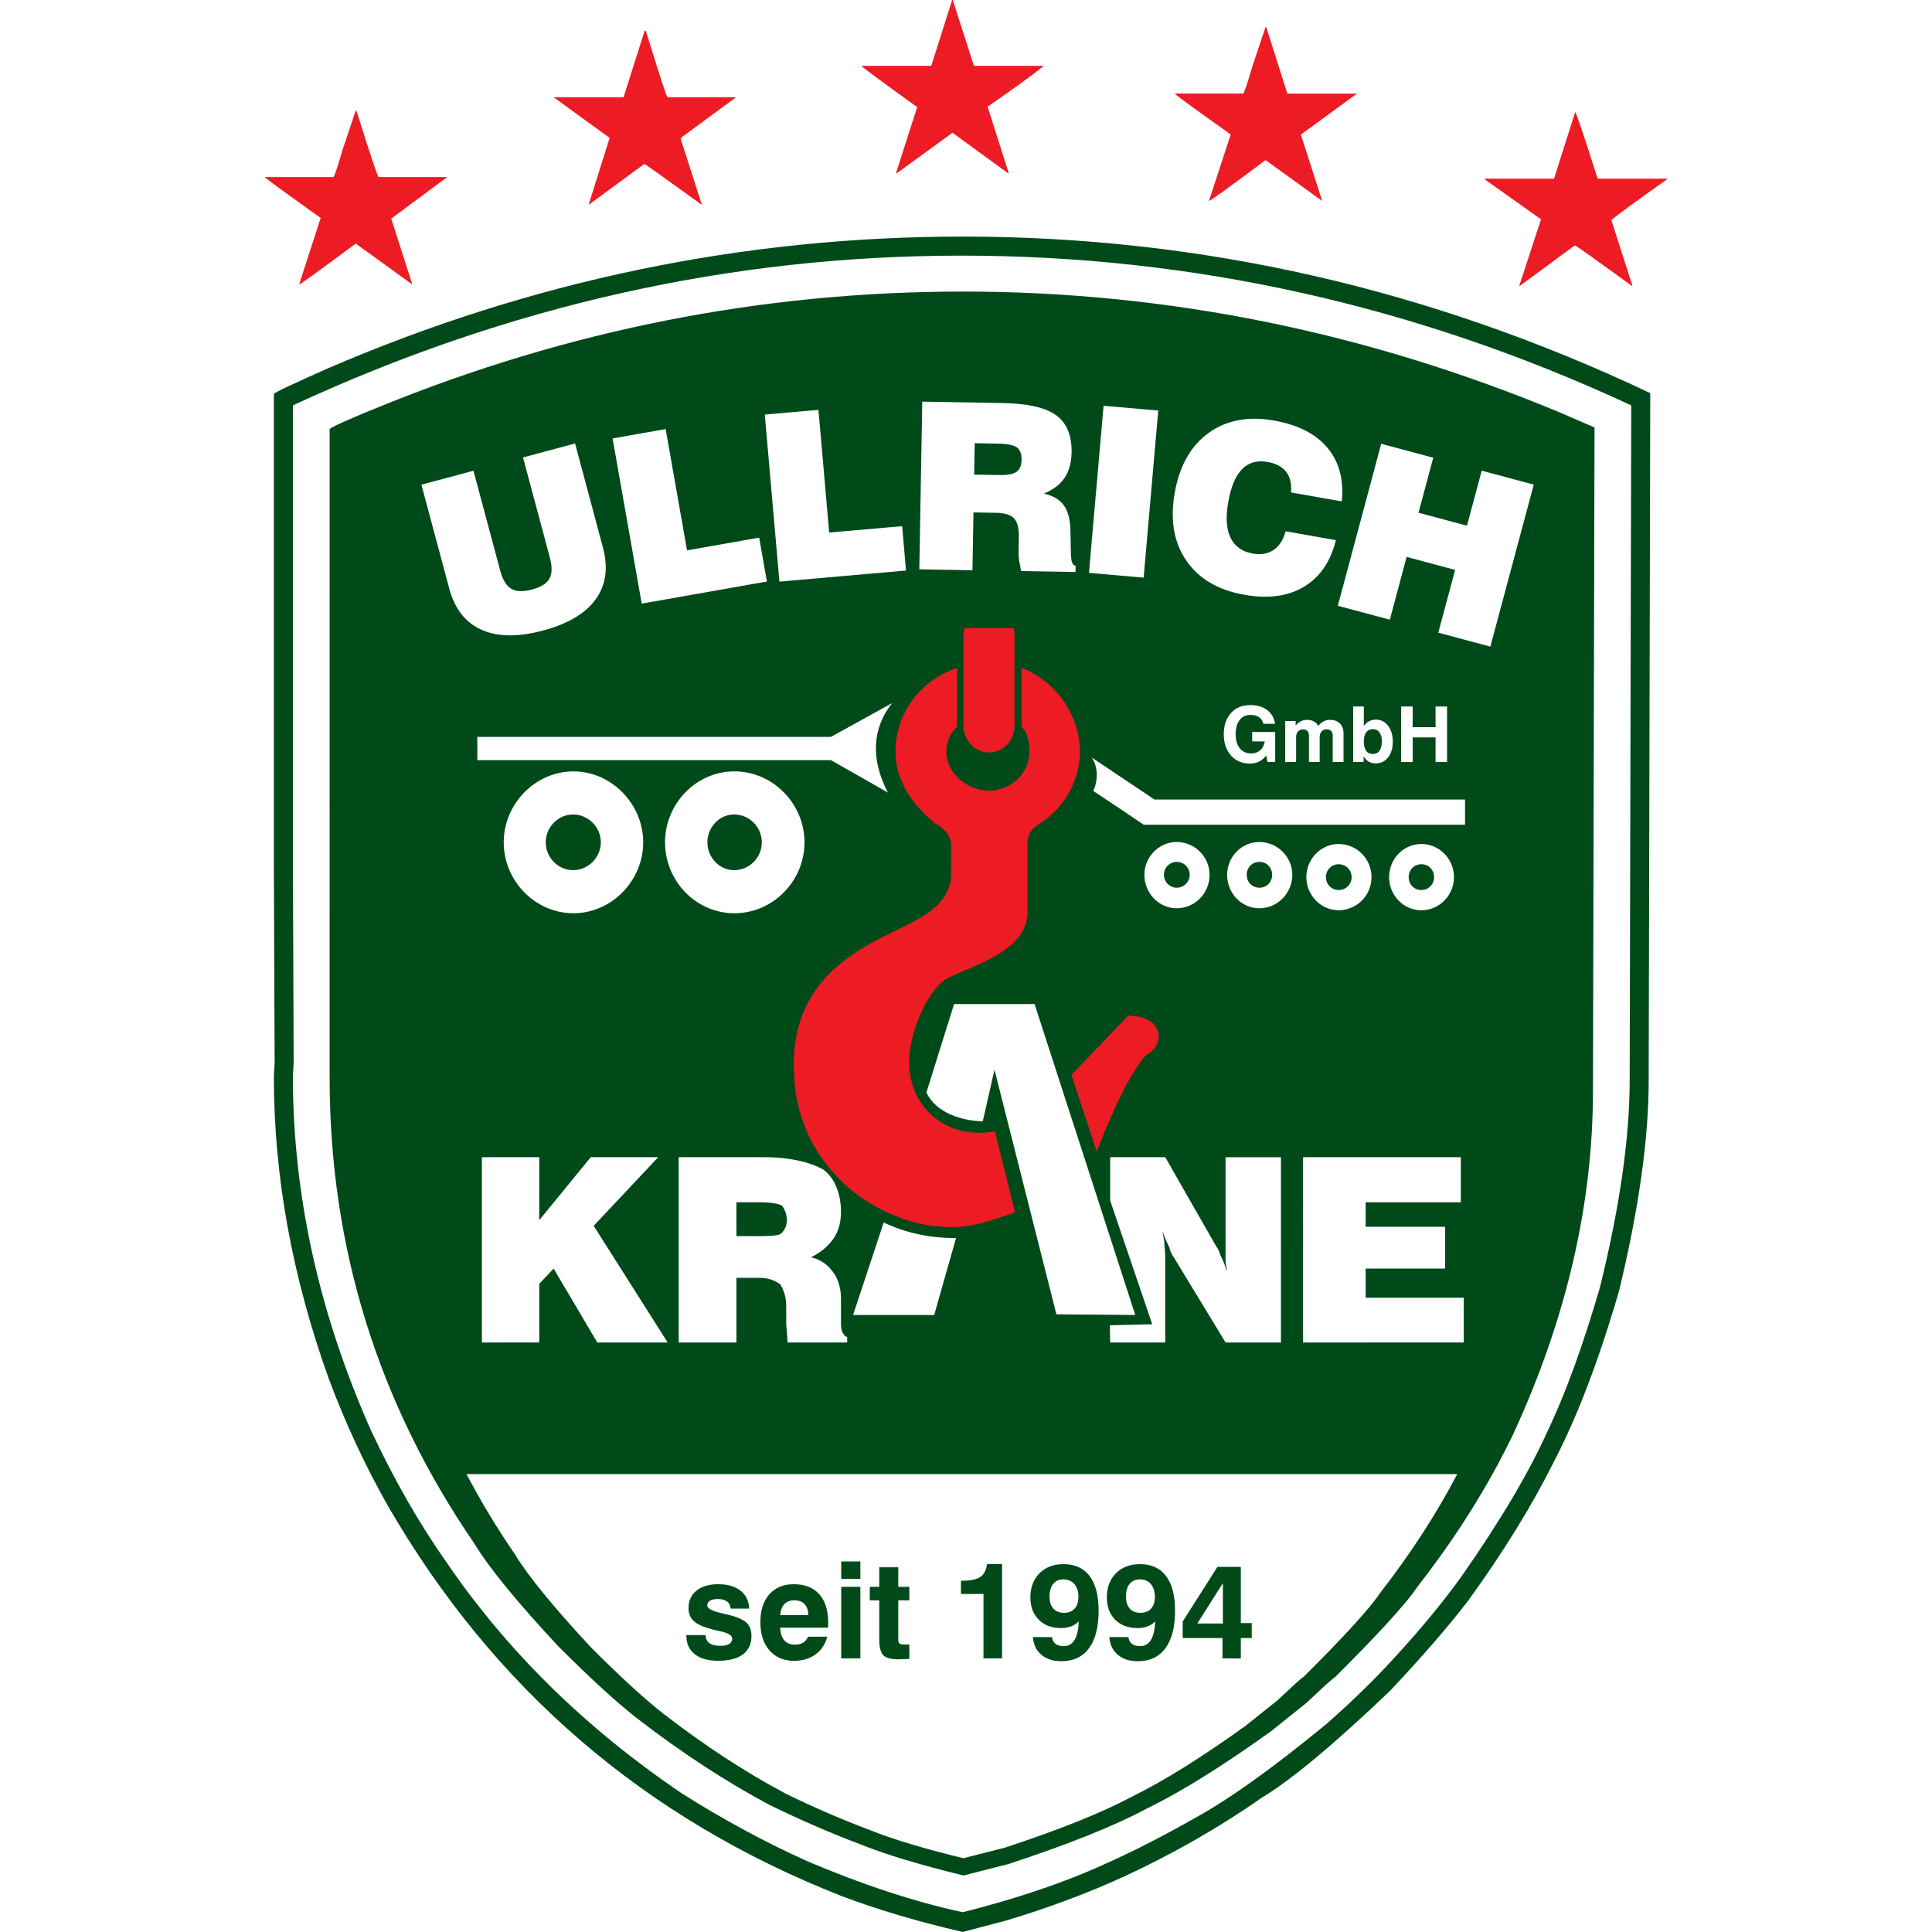 <?xml version="1.0" encoding="UTF-8" standalone="no"?>
<!-- Created with Inkscape (http://www.inkscape.org/) -->

<svg
   xmlns:dc="http://purl.org/dc/elements/1.1/"
   xmlns:cc="http://creativecommons.org/ns#"
   xmlns:rdf="http://www.w3.org/1999/02/22-rdf-syntax-ns#"
   xmlns:svg="http://www.w3.org/2000/svg"
   xmlns="http://www.w3.org/2000/svg"
   xmlns:sodipodi="http://sodipodi.sourceforge.net/DTD/sodipodi-0.dtd"
   xmlns:inkscape="http://www.inkscape.org/namespaces/inkscape"
   width="107.23mm"
   height="107.23mm"
   viewBox="0 0 107.23 107.23"
   version="1.1"
   id="svg881"
   inkscape:export-filename="/home/ralle/Rastergrafik.png"
   inkscape:export-xdpi="60.639622"
   inkscape:export-ydpi="60.639622"
   inkscape:version="0.92.5 (0.92.5+69)"
   sodipodi:docname="Zeichnung.svg">
  <defs
     id="defs875" />
  <sodipodi:namedview
     id="base"
     pagecolor="#ffffff"
     bordercolor="#666666"
     borderopacity="1.0"
     inkscape:pageopacity="0.0"
     inkscape:pageshadow="2"
     inkscape:zoom="0.35"
     inkscape:cx="394.24714"
     inkscape:cy="-268.78879"
     inkscape:document-units="mm"
     inkscape:current-layer="layer1"
     showgrid="false"
     fit-margin-top="0"
     fit-margin-left="0"
     fit-margin-right="0"
     fit-margin-bottom="0"
     inkscape:object-nodes="true"
     inkscape:window-width="1870"
     inkscape:window-height="988"
     inkscape:window-x="50"
     inkscape:window-y="152"
     inkscape:window-maximized="1" />
  <g
     inkscape:label="Ebene 1"
     inkscape:groupmode="layer"
     id="layer1"
     transform="translate(352.642,29.514)">
    <rect
       style="fill:#ffffff;fill-opacity:1;stroke:none;stroke-width:2.646;stroke-miterlimit:4;stroke-dasharray:none;stroke-opacity:1"
       id="rect1451"
       width="143.631"
       height="129.268"
       x="-362.469"
       y="-34.165" />
    <path
       d="m -299.209,-16.383 c 13.225,0 25.931,2.892 38.16,8.688 l -0.087,38.145 c 0,3.252 -0.55,7.155 -1.647,11.693 -1.128,3.874 -2.342,7.039 -3.643,9.526 -1.215,2.429 -2.79,4.987 -4.742,7.675 -1.098,1.431 -2.543,3.093 -4.322,4.987 -3.107,2.963 -5.479,4.943 -7.112,5.927 -2.4,1.675 -4.943,3.121 -7.618,4.365 -2.125,0.969 -4.306,1.778 -6.577,2.457 l -2.413,0.635 c -2.443,-0.564 -4.698,-1.228 -6.721,-1.994 -10.928,-4.294 -19.326,-11.521 -25.195,-21.682 -1.213,-2.139 -2.313,-4.48 -3.267,-7.025 -2.038,-5.68 -3.049,-11.26 -3.049,-16.767 l 0.043,-0.766 -0.043,-11.347 V -7.651 c 0.058,-0.088 1.041,-0.549 2.963,-1.403 11.318,-4.886 23.084,-7.329 35.269,-7.329 z m -37.177,9.367 V 17.962 l 0.043,11.521 -0.043,0.722 c 0,6.606 1.446,13.154 4.321,19.643 1.301,2.776 2.703,5.219 4.192,7.329 3.368,4.944 7.734,9.236 13.125,12.88 2.27,1.43 4.568,2.674 6.909,3.729 3.021,1.286 5.897,2.24 8.63,2.833 2.457,-0.621 4.668,-1.329 6.62,-2.125 2.023,-0.838 4.091,-1.865 6.172,-3.05 1.923,-1.04 4.394,-2.804 7.415,-5.29 1.215,-1.07 2.298,-2.11 3.267,-3.137 1.749,-1.864 3.151,-3.555 4.236,-5.073 2.168,-3.107 3.743,-5.781 4.741,-8.008 1.011,-2.111 1.98,-4.784 2.919,-8.008 1.099,-4.452 1.648,-8.297 1.648,-11.506 l 0.087,-37.437 c -11.911,-5.536 -24.312,-8.311 -37.177,-8.311 -12.793,0 -25.165,2.776 -37.105,8.311 z m 37.177,-6.316 c 11.361,0 22.419,2.24 33.202,6.735 l 1.865,0.809 -0.087,36.801 c 0,6.317 -1.474,12.676 -4.438,19.095 -1.387,2.876 -3.15,5.681 -5.29,8.427 -0.592,0.896 -2.139,2.602 -4.625,5.073 -0.058,0 -0.578,0.477 -1.561,1.402 l -1.951,1.561 c -2.674,1.923 -4.972,3.353 -6.866,4.278 -1.806,0.969 -4.365,1.996 -7.704,3.093 l -2.501,0.637 c -2.428,-0.593 -4.293,-1.156 -5.622,-1.691 -1.662,-0.622 -3.368,-1.359 -5.088,-2.198 -2.457,-1.3 -4.929,-2.919 -7.401,-4.827 -1.17,-0.911 -2.631,-2.255 -4.408,-4.034 -2.255,-2.428 -3.802,-4.307 -4.626,-5.666 -5.363,-7.82 -8.037,-16.449 -8.037,-25.873 V -5.7 c 0.115,-0.115 1.026,-0.535 2.747,-1.229 10.45,-4.264 21.248,-6.402 32.392,-6.402 z m 27.448,65.632 c -1.176,2.245 -2.603,4.442 -4.284,6.6 -0.543,0.823 -1.963,2.387 -4.244,4.656 -0.053,0 -0.53,0.437 -1.432,1.286 l -1.79,1.432 c -2.454,1.764 -4.562,3.077 -6.3,3.926 -1.657,0.889 -4.004,1.83 -7.068,2.838 l -2.295,0.583 c -2.228,-0.544 -3.938,-1.061 -5.159,-1.552 -1.525,-0.57 -3.09,-1.246 -4.668,-2.015 -2.255,-1.194 -4.523,-2.679 -6.79,-4.429 -1.074,-0.835 -2.414,-2.069 -4.045,-3.7 -2.069,-2.229 -3.488,-3.952 -4.244,-5.199 -0.991,-1.445 -1.881,-2.92 -2.671,-4.425 z m -23.46,-26.087 h -4.467 l -1.537,4.912 c 0.542,1.14 1.971,1.564 3.128,1.601 l 0.651,-2.87 3.437,13.577 4.377,0.037 z m 14.903,18.784 V 34.713 h 8.754 v 2.502 h -5.282 v 1.361 h 4.413 v 2.318 h -4.413 v 1.618 h 5.445 v 2.484 z m -24.977,-1.527 h 4.503 l 1.212,-4.268 c -1.446,0 -2.767,-0.276 -4.015,-0.865 z m 14.252,0.57 2.352,-0.055 -2.333,-6.863 v -2.409 h 3.056 l 2.786,4.875 c 0.072,0.11 0.217,0.313 0.271,0.552 0.091,0.184 0.253,0.515 0.362,0.92 0,-0.166 -0.072,-0.46 -0.072,-0.589 0,-0.202 0,-0.57 0,-0.864 v -4.893 h 3.075 V 44.997 h -3.075 l -2.84,-4.673 c -0.091,-0.147 -0.235,-0.331 -0.272,-0.589 -0.127,-0.258 -0.289,-0.589 -0.38,-0.919 0,0.165 0.09,0.497 0.09,0.606 0,0.166 0.054,0.478 0.054,0.847 v 4.728 h -3.056 z m -34.853,0.957 V 34.713 h 3.184 v 3.495 l 2.858,-3.495 h 3.744 l -3.581,3.808 4.106,6.476 h -3.906 l -2.424,-4.103 -0.796,0.846 v 3.256 z m 14.126,-5.905 h 1.374 c 0.506,0 0.958,-0.037 1.066,-0.111 0.217,-0.165 0.362,-0.46 0.362,-0.772 0,-0.349 -0.145,-0.644 -0.271,-0.81 -0.199,-0.11 -0.651,-0.184 -1.195,-0.184 h -1.337 z m -3.202,5.905 V 34.713 h 4.775 c 1.501,0 2.64,0.331 3.237,0.681 0.633,0.441 0.995,1.343 0.995,2.354 0,0.553 -0.126,1.068 -0.434,1.509 -0.289,0.404 -0.706,0.754 -1.23,1.012 0.524,0.11 0.941,0.442 1.139,0.717 0.289,0.313 0.524,0.883 0.524,1.565 v 1.434 c 0,0 0,0 0,0 0,0.441 0.199,0.699 0.344,0.699 v 0.313 h -3.31 c 0,-0.202 -0.036,-0.46 -0.036,-0.571 0,-0.11 -0.036,-0.312 -0.036,-0.479 v -0.993 c 0,-0.534 -0.181,-0.938 -0.326,-1.177 -0.181,-0.166 -0.633,-0.367 -1.103,-0.367 h -1.337 v 3.587 z m -11.177,-33.611 h 19.624 l 3.4,-1.877 c -1.103,1.38 -1.212,3.109 -0.235,4.967 l -3.165,-1.802 h -19.624 z m 5.335,9.787 c 2.098,0 3.871,-1.785 3.871,-3.938 0,-2.134 -1.772,-3.936 -3.871,-3.936 -2.115,0 -3.87,1.803 -3.87,3.936 0,2.153 1.755,3.938 3.87,3.938 z m -0.018,-2.391 c 0.833,0 1.537,-0.7 1.537,-1.546 0,-0.846 -0.705,-1.545 -1.537,-1.545 -0.832,0 -1.519,0.699 -1.519,1.545 0,0.847 0.687,1.546 1.519,1.546 z m 8.953,2.391 c 2.135,0 3.889,-1.785 3.889,-3.938 0,-2.134 -1.754,-3.936 -3.889,-3.936 -2.134,0 -3.852,1.803 -3.852,3.936 0,2.153 1.718,3.938 3.852,3.938 z m -0.018,-2.391 c 0.849,0 1.537,-0.7 1.537,-1.546 0,-0.846 -0.688,-1.545 -1.537,-1.545 -0.814,0 -1.483,0.699 -1.483,1.545 0,0.847 0.67,1.546 1.483,1.546 z m 19.841,-6.256 3.49,2.337 h 17.237 v 1.398 h -17.833 c -0.886,-0.607 -1.917,-1.287 -2.803,-1.877 0.144,-0.257 0.398,-1.159 -0.09,-1.858 z m 4.72,8.371 c 1.013,0 1.827,-0.829 1.827,-1.858 0,-0.994 -0.814,-1.821 -1.827,-1.821 -0.977,0 -1.79,0.828 -1.79,1.821 0,1.03 0.813,1.858 1.79,1.858 z m 0,-1.141 c 0.398,0 0.724,-0.313 0.724,-0.717 0,-0.405 -0.326,-0.717 -0.724,-0.717 -0.38,0 -0.705,0.312 -0.705,0.717 0,0.405 0.325,0.717 0.705,0.717 z m 8.989,1.251 c 1.013,0 1.827,-0.827 1.827,-1.839 0,-1.012 -0.814,-1.839 -1.827,-1.839 -0.977,0 -1.79,0.828 -1.79,1.839 0,1.012 0.813,1.839 1.79,1.839 z m 0,-1.122 c 0.398,0 0.723,-0.313 0.723,-0.717 0,-0.404 -0.325,-0.717 -0.723,-0.717 -0.38,0 -0.705,0.313 -0.705,0.717 0,0.405 0.325,0.717 0.705,0.717 z m -4.395,1.012 c 0.995,0 1.826,-0.829 1.826,-1.858 0,-0.994 -0.831,-1.821 -1.826,-1.821 -0.994,0 -1.791,0.828 -1.791,1.821 0,1.03 0.796,1.858 1.791,1.858 z m 0,-1.141 c 0.398,0 0.706,-0.313 0.706,-0.717 0,-0.405 -0.307,-0.717 -0.706,-0.717 -0.398,0 -0.705,0.312 -0.705,0.717 0,0.405 0.307,0.717 0.705,0.717 z m 8.989,1.251 c 0.995,0 1.809,-0.827 1.809,-1.839 0,-1.012 -0.814,-1.839 -1.809,-1.839 -0.995,0 -1.79,0.828 -1.79,1.839 0,1.012 0.796,1.839 1.79,1.839 z m 0,-1.122 c 0.399,0 0.706,-0.313 0.706,-0.717 0,-0.404 -0.307,-0.717 -0.706,-0.717 -0.398,0 -0.705,0.313 -0.705,0.717 0,0.405 0.307,0.717 0.705,0.717 z m -4.638,-15.777 2.409,-8.992 2.888,0.774 -0.818,3.052 2.69,0.721 0.818,-3.053 2.888,0.773 -2.409,8.992 -2.889,-0.774 0.934,-3.484 -2.691,-0.722 -0.933,3.484 z m -2.896,-4.134 2.789,0.492 c -0.295,1.193 -0.885,2.055 -1.772,2.586 -0.885,0.53 -1.981,0.68 -3.293,0.449 -1.47,-0.259 -2.55,-0.895 -3.239,-1.904 -0.692,-1.009 -0.905,-2.262 -0.64,-3.762 0.263,-1.494 0.887,-2.597 1.874,-3.315 0.987,-0.715 2.2,-0.946 3.64,-0.692 1.328,0.234 2.314,0.739 2.964,1.514 0.648,0.774 0.913,1.767 0.795,2.972 l -2.82,-0.496 c 0.041,-0.477 -0.048,-0.856 -0.267,-1.143 -0.219,-0.284 -0.566,-0.467 -1.04,-0.551 -0.578,-0.102 -1.046,0.032 -1.409,0.402 -0.363,0.372 -0.62,0.981 -0.769,1.831 -0.147,0.835 -0.106,1.493 0.128,1.974 0.23,0.481 0.643,0.775 1.237,0.88 0.455,0.08 0.841,0.012 1.155,-0.202 0.315,-0.214 0.537,-0.558 0.667,-1.037 z m -10.915,2.306 0.811,-9.273 3.035,0.265 -0.812,9.274 z m -9.416,-0.196 0.163,-9.306 4.454,0.078 c 1.396,0.024 2.386,0.25 2.977,0.677 0.587,0.427 0.873,1.117 0.857,2.068 -0.01,0.57 -0.141,1.038 -0.392,1.409 -0.25,0.372 -0.633,0.662 -1.146,0.871 0.515,0.119 0.889,0.341 1.119,0.669 0.231,0.325 0.348,0.799 0.355,1.423 l 0.027,1.297 c -7.9e-4,0.008 0.001,0.019 0.005,0.03 0.006,0.371 0.091,0.567 0.255,0.586 l -0.006,0.348 -3.013,-0.052 c -0.051,-0.225 -0.088,-0.42 -0.113,-0.586 -0.025,-0.167 -0.035,-0.297 -0.034,-0.389 l 0.016,-0.93 c 0.009,-0.478 -0.081,-0.819 -0.267,-1.018 -0.186,-0.2 -0.513,-0.303 -0.981,-0.311 l -1.271,-0.022 -0.056,3.21 z m 3.043,-5.256 1.359,0.024 c 0.477,0.008 0.806,-0.051 0.989,-0.175 0.183,-0.126 0.278,-0.348 0.284,-0.668 0.005,-0.328 -0.081,-0.558 -0.26,-0.69 -0.179,-0.131 -0.532,-0.202 -1.058,-0.211 l -1.283,-0.022 z m -10.808,5.941 -0.812,-9.273 2.979,-0.261 0.595,6.81 4.049,-0.354 0.215,2.462 z m -7.643,1.219 -1.616,-9.167 2.945,-0.52 1.187,6.732 4.003,-0.706 0.429,2.435 z m -12.227,-6.601 2.888,-0.773 1.485,5.542 c 0.137,0.512 0.342,0.849 0.614,1.008 0.271,0.161 0.659,0.174 1.159,0.04 0.487,-0.13 0.809,-0.331 0.959,-0.601 0.153,-0.269 0.159,-0.666 0.02,-1.184 l -1.485,-5.543 2.889,-0.774 1.545,5.767 c 0.302,1.128 0.17,2.086 -0.398,2.874 -0.568,0.789 -1.54,1.369 -2.92,1.738 -1.388,0.372 -2.528,0.358 -3.421,-0.041 -0.891,-0.4 -1.488,-1.162 -1.79,-2.285 z m 14.706,63.849 h 1.062 c 0.01,0.202 0.082,0.352 0.22,0.45 0.135,0.099 0.34,0.148 0.612,0.148 0.207,0 0.367,-0.035 0.48,-0.103 0.113,-0.07 0.17,-0.169 0.17,-0.294 0,-0.179 -0.212,-0.315 -0.635,-0.405 -0.173,-0.036 -0.311,-0.068 -0.413,-0.095 -0.516,-0.131 -0.874,-0.287 -1.075,-0.468 -0.201,-0.181 -0.302,-0.424 -0.302,-0.731 0,-0.406 0.147,-0.73 0.44,-0.967 0.293,-0.238 0.691,-0.357 1.193,-0.357 0.531,0 0.948,0.118 1.251,0.355 0.303,0.237 0.464,0.57 0.484,0.999 h -1.033 c -0.008,-0.169 -0.071,-0.3 -0.192,-0.392 -0.121,-0.093 -0.288,-0.14 -0.503,-0.14 -0.202,0 -0.353,0.03 -0.451,0.091 -0.099,0.061 -0.149,0.153 -0.149,0.274 0,0.158 0.265,0.299 0.794,0.421 0.122,0.026 0.218,0.049 0.289,0.065 0.527,0.125 0.888,0.274 1.081,0.449 0.193,0.176 0.29,0.423 0.29,0.741 0,0.452 -0.158,0.794 -0.476,1.032 -0.318,0.236 -0.781,0.354 -1.387,0.354 -0.549,0 -0.978,-0.124 -1.287,-0.369 -0.309,-0.246 -0.464,-0.585 -0.464,-1.017 z m 6.756,0.09 h 1.062 c -0.107,0.419 -0.323,0.746 -0.648,0.984 -0.326,0.237 -0.722,0.355 -1.191,0.355 -0.575,0 -1.031,-0.193 -1.367,-0.579 -0.337,-0.387 -0.505,-0.911 -0.505,-1.57 0,-0.651 0.166,-1.163 0.496,-1.539 0.332,-0.376 0.785,-0.563 1.36,-0.563 0.61,0 1.08,0.185 1.412,0.554 0.331,0.369 0.496,0.895 0.496,1.578 0,0.076 0,0.132 -10e-4,0.171 -10e-4,0.037 -0.005,0.073 -0.009,0.107 h -2.654 c 0.014,0.312 0.091,0.547 0.228,0.706 0.137,0.158 0.336,0.237 0.594,0.237 0.183,0 0.333,-0.036 0.449,-0.107 0.117,-0.072 0.21,-0.184 0.278,-0.334 z m -1.549,-1.197 h 1.564 c -0.01,-0.268 -0.081,-0.473 -0.213,-0.612 -0.133,-0.141 -0.324,-0.211 -0.572,-0.211 -0.231,0 -0.413,0.071 -0.547,0.212 -0.132,0.142 -0.21,0.345 -0.232,0.611 z m 3.388,-2.013 v -0.965 h 1.062 v 0.965 z m 0,4.415 v -3.974 h 1.062 v 3.974 z m 3.779,0.03 c -0.097,0.002 -0.215,0.006 -0.349,0.012 -0.135,0.006 -0.222,0.01 -0.258,0.01 -0.408,0 -0.686,-0.076 -0.837,-0.228 -0.149,-0.152 -0.225,-0.453 -0.225,-0.902 v -2.147 h -0.525 v -0.748 h 0.525 v -1.085 h 1.056 v 1.085 h 0.614 v 0.748 h -0.614 v 2.199 c 0,0.105 0.024,0.173 0.07,0.206 0.046,0.034 0.141,0.05 0.284,0.05 h 0.26 z m 4.116,-0.03 v -3.577 h -1.25 v -0.734 h 0.081 c 0.455,0 0.787,-0.071 0.995,-0.212 0.208,-0.141 0.33,-0.378 0.368,-0.708 h 0.838 v 5.231 z m 5.271,-3.414 c 0,-0.299 -0.075,-0.536 -0.225,-0.711 -0.149,-0.173 -0.353,-0.261 -0.611,-0.261 -0.244,0 -0.432,0.084 -0.568,0.252 -0.135,0.168 -0.202,0.403 -0.202,0.704 0,0.284 0.071,0.504 0.212,0.663 0.141,0.158 0.339,0.237 0.595,0.237 0.251,0 0.447,-0.077 0.587,-0.233 0.141,-0.156 0.211,-0.373 0.211,-0.651 z m 0.019,1.363 c -0.123,0.122 -0.266,0.214 -0.431,0.276 -0.166,0.061 -0.352,0.091 -0.558,0.091 -0.514,0 -0.926,-0.155 -1.234,-0.464 -0.309,-0.309 -0.464,-0.723 -0.464,-1.242 0,-0.55 0.168,-0.994 0.504,-1.333 0.335,-0.338 0.779,-0.508 1.33,-0.508 0.637,0 1.122,0.219 1.454,0.66 0.333,0.439 0.499,1.08 0.499,1.923 0,0.906 -0.177,1.6 -0.532,2.082 -0.356,0.482 -0.867,0.723 -1.534,0.723 -0.46,0 -0.832,-0.12 -1.114,-0.361 -0.283,-0.239 -0.437,-0.566 -0.464,-0.981 l 1.056,0.004 c 0.025,0.168 0.09,0.293 0.197,0.376 0.107,0.082 0.258,0.124 0.452,0.124 0.263,0 0.464,-0.115 0.603,-0.343 0.138,-0.23 0.217,-0.572 0.237,-1.027 z m 4.223,-1.363 c 0,-0.299 -0.074,-0.536 -0.224,-0.711 -0.15,-0.173 -0.353,-0.261 -0.611,-0.261 -0.244,0 -0.432,0.084 -0.568,0.252 -0.135,0.168 -0.202,0.403 -0.202,0.704 0,0.284 0.071,0.504 0.212,0.663 0.141,0.158 0.339,0.237 0.595,0.237 0.251,0 0.447,-0.077 0.587,-0.233 0.141,-0.156 0.211,-0.373 0.211,-0.651 z m 0.019,1.363 c -0.122,0.122 -0.266,0.214 -0.43,0.276 -0.166,0.061 -0.351,0.091 -0.559,0.091 -0.514,0 -0.925,-0.155 -1.234,-0.464 -0.309,-0.309 -0.463,-0.723 -0.463,-1.242 0,-0.55 0.168,-0.994 0.504,-1.333 0.335,-0.338 0.779,-0.508 1.33,-0.508 0.637,0 1.122,0.219 1.454,0.66 0.333,0.439 0.499,1.08 0.499,1.923 0,0.906 -0.177,1.6 -0.533,2.082 -0.355,0.482 -0.867,0.723 -1.534,0.723 -0.46,0 -0.832,-0.12 -1.114,-0.361 -0.283,-0.239 -0.437,-0.566 -0.464,-0.981 l 1.055,0.004 c 0.025,0.168 0.09,0.293 0.197,0.376 0.107,0.082 0.258,0.124 0.452,0.124 0.263,0 0.464,-0.115 0.603,-0.343 0.138,-0.23 0.217,-0.572 0.237,-1.027 z m 3.755,0.115 v -2.239 l -1.421,2.239 z m -0.022,1.936 v -1.13 h -2.207 v -0.92 l 1.928,-3.031 h 1.297 v 3.121 h 0.606 v 0.83 h -0.606 v 1.13 z m 2.424,-50.115 c -0.114,0.155 -0.244,0.269 -0.39,0.341 -0.146,0.072 -0.317,0.109 -0.514,0.109 -0.43,0 -0.779,-0.149 -1.047,-0.449 -0.267,-0.299 -0.401,-0.693 -0.401,-1.179 0,-0.491 0.134,-0.884 0.4,-1.178 0.266,-0.294 0.621,-0.441 1.065,-0.441 0.386,0 0.701,0.092 0.945,0.277 0.243,0.185 0.389,0.439 0.434,0.762 h -0.646 c -0.04,-0.16 -0.118,-0.282 -0.24,-0.366 -0.121,-0.084 -0.278,-0.126 -0.472,-0.126 -0.258,0 -0.46,0.094 -0.607,0.283 -0.147,0.189 -0.221,0.45 -0.221,0.783 0,0.335 0.076,0.597 0.23,0.787 0.154,0.189 0.364,0.284 0.632,0.284 0.201,0 0.368,-0.059 0.504,-0.178 0.135,-0.118 0.218,-0.281 0.251,-0.488 h -0.698 V 11.112 h 1.276 v 1.667 h -0.425 z m 1.059,0.364 v -2.274 h 0.578 v 0.251 c 0.085,-0.104 0.18,-0.184 0.284,-0.237 0.105,-0.053 0.221,-0.079 0.348,-0.079 0.143,0 0.266,0.027 0.367,0.081 0.102,0.053 0.191,0.138 0.266,0.253 0.08,-0.111 0.174,-0.195 0.283,-0.251 0.109,-0.056 0.23,-0.084 0.364,-0.084 0.228,0 0.41,0.067 0.544,0.201 0.134,0.134 0.201,0.316 0.201,0.548 v 1.589 h -0.6 v -1.464 c 0,-0.11 -0.03,-0.196 -0.089,-0.257 -0.059,-0.06 -0.141,-0.091 -0.248,-0.091 -0.118,0 -0.213,0.039 -0.282,0.116 -0.07,0.077 -0.105,0.183 -0.105,0.316 v 1.379 h -0.594 v -1.46 c 0,-0.111 -0.029,-0.198 -0.087,-0.259 -0.058,-0.062 -0.139,-0.092 -0.243,-0.092 -0.118,0 -0.212,0.04 -0.281,0.117 -0.069,0.078 -0.103,0.185 -0.103,0.32 v 1.375 z m 3.77,-3.081 h 0.592 v 1.089 c 0.075,-0.118 0.17,-0.208 0.284,-0.269 0.113,-0.061 0.243,-0.091 0.388,-0.091 0.275,0 0.5,0.114 0.674,0.34 0.174,0.227 0.261,0.521 0.261,0.883 0,0.36 -0.087,0.651 -0.261,0.872 -0.174,0.222 -0.402,0.333 -0.682,0.333 -0.146,0 -0.274,-0.031 -0.381,-0.092 -0.108,-0.062 -0.207,-0.159 -0.294,-0.293 v 0.307 h -0.579 z m 1.594,1.928 c 0,-0.209 -0.045,-0.373 -0.133,-0.493 -0.088,-0.119 -0.208,-0.179 -0.361,-0.179 -0.163,0 -0.287,0.059 -0.376,0.175 -0.088,0.116 -0.133,0.282 -0.133,0.497 0,0.231 0.042,0.407 0.126,0.527 0.085,0.12 0.208,0.18 0.369,0.18 0.165,0 0.29,-0.06 0.376,-0.181 0.086,-0.121 0.13,-0.296 0.13,-0.526 z m 1.071,1.152 V 9.698 h 0.638 v 1.148 h 1.271 V 9.698 h 0.638 v 3.081 h -0.638 v -1.366 h -1.271 v 1.366 z"
       style="fill:#004a1a;fill-opacity:1;fill-rule:evenodd;stroke:none;stroke-width:0.353"
       id="path14"
       inkscape:connector-curvature="0" />
    <path
       d="m -296.396,5.349 c 0.041,0.139 0.064,0.287 0.064,0.439 v 4.978 c 0,0.815 -0.638,1.482 -1.418,1.482 v 0 c -0.78,0 -1.418,-0.667 -1.418,-1.482 V 5.789 c 0,-0.153 0.023,-0.301 0.065,-0.439 z"
       style="fill:#ec1b24;fill-opacity:1;fill-rule:evenodd;stroke:none;stroke-width:0.353"
       id="path16"
       inkscape:connector-curvature="0" />
    <path
       d="m -293.176,30.15 1.411,4.25 c 0.398,-1.049 1.573,-4.011 2.677,-5.299 l 0.325,-0.239 c 0.796,-0.644 0.543,-2.005 -1.266,-2.005 z"
       style="fill:#ec1b24;fill-opacity:1;fill-rule:evenodd;stroke:none;stroke-width:0.353"
       id="path18"
       inkscape:connector-curvature="0" />
    <path
       d="m -296.305,37.767 -1.121,-4.489 c -2.496,0.478 -4.757,-1.159 -4.757,-3.864 0,-1.398 0.832,-3.679 1.953,-4.525 1.031,-0.681 4.612,-1.454 4.612,-3.735 l 0.002,-0.944 -0.002,-2.864 c 0,-0.57 0.235,-0.89 0.651,-1.122 1.367,-0.867 2.261,-2.381 2.261,-4.011 0,-2.134 -1.429,-3.974 -3.237,-4.655 v 3.275 c 0.326,0.257 0.434,0.828 0.434,1.38 0,1.159 -0.977,2.152 -2.243,2.152 -1.23,0 -2.369,-0.993 -2.369,-2.152 0,-0.552 0.271,-1.122 0.597,-1.38 V 7.559 c -2.044,0.681 -3.418,2.521 -3.418,4.655 0,1.6 0.958,2.999 2.26,4.011 0.487,0.284 0.783,0.579 0.832,1.122 v 1.546 0 c 0,1.795 -1.535,2.463 -2.876,3.146 -2.695,1.288 -6.367,3.146 -5.806,8.628 0.308,3.459 2.804,6.733 6.963,7.745 2.152,0.405 3.165,0.11 5.263,-0.644"
       style="fill:#ec1b24;fill-opacity:1;fill-rule:evenodd;stroke:none;stroke-width:0.353"
       id="path20"
       inkscape:connector-curvature="0" />
    <path
       d="m -282.364,-28.01 1.172,3.691 h 3.865 l -3.104,2.269 v 0.037 l 1.172,3.653 -3.142,-2.269 c -2.02,1.509 -3.067,2.269 -3.142,2.269 l 1.209,-3.691 c -1.933,-1.371 -2.967,-2.119 -3.105,-2.269 h 3.79 c 0.05,0 0.224,-0.499 0.511,-1.496 l 0.736,-2.194 z"
       style="fill:#ec1b24;fill-opacity:1;fill-rule:evenodd;stroke:none;stroke-width:0.353"
       id="path22"
       inkscape:connector-curvature="0" />
    <path
       d="m -332.861,-23.376 c 0.773,2.469 1.184,3.691 1.234,3.691 h 3.803 l -3.105,2.307 1.172,3.653 -3.142,-2.269 c -2.032,1.509 -3.08,2.269 -3.142,2.269 l 1.197,-3.691 c -1.92,-1.372 -2.955,-2.12 -3.105,-2.269 h 3.803 c 0.05,0 0.225,-0.499 0.511,-1.496 l 0.736,-2.194 z"
       style="fill:#ec1b24;fill-opacity:1;fill-rule:evenodd;stroke:none;stroke-width:0.353"
       id="path24"
       inkscape:connector-curvature="0" />
    <path
       d="m -265.217,-23.288 c 0.05,0 0.461,1.222 1.247,3.691 h 3.865 v 0.025 c -1.796,1.272 -2.83,2.033 -3.105,2.269 l 1.172,3.653 h -0.037 c -1.97,-1.434 -3.018,-2.182 -3.142,-2.232 h -0.037 l -3.03,2.232 h -0.037 l 1.209,-3.691 -3.142,-2.232 v -0.025 h 3.865 z"
       style="fill:#ec1b24;fill-opacity:1;fill-rule:evenodd;stroke:none;stroke-width:0.353"
       id="path26"
       inkscape:connector-curvature="0" />
    <path
       d="m -316.863,-27.808 h 0.062 c 0.761,2.456 1.16,3.691 1.21,3.691 h 3.803 l -3.067,2.257 v 0.075 l 1.16,3.616 h -0.025 c -2.057,-1.484 -3.105,-2.232 -3.142,-2.232 h -0.037 l -3.042,2.232 h -0.025 l 1.16,-3.691 -3.105,-2.257 h 3.878 z"
       style="fill:#ec1b24;fill-opacity:1;fill-rule:evenodd;stroke:none;stroke-width:0.353"
       id="path28"
       inkscape:connector-curvature="0" />
    <path
       d="m -299.761,-29.514 1.172,3.653 h 3.878 c -0.536,0.449 -1.571,1.197 -3.117,2.269 l 1.172,3.691 h -0.037 l -3.067,-2.232 h -0.037 l -3.067,2.232 h -0.037 v -0.037 l 1.172,-3.653 h -0.037 c -1.995,-1.434 -3.017,-2.194 -3.067,-2.269 h 3.878 l 1.159,-3.653 z"
       style="fill:#ec1b24;fill-opacity:1;fill-rule:evenodd;stroke:none;stroke-width:0.353"
       id="path30"
       inkscape:connector-curvature="0" />
  </g>
</svg>
